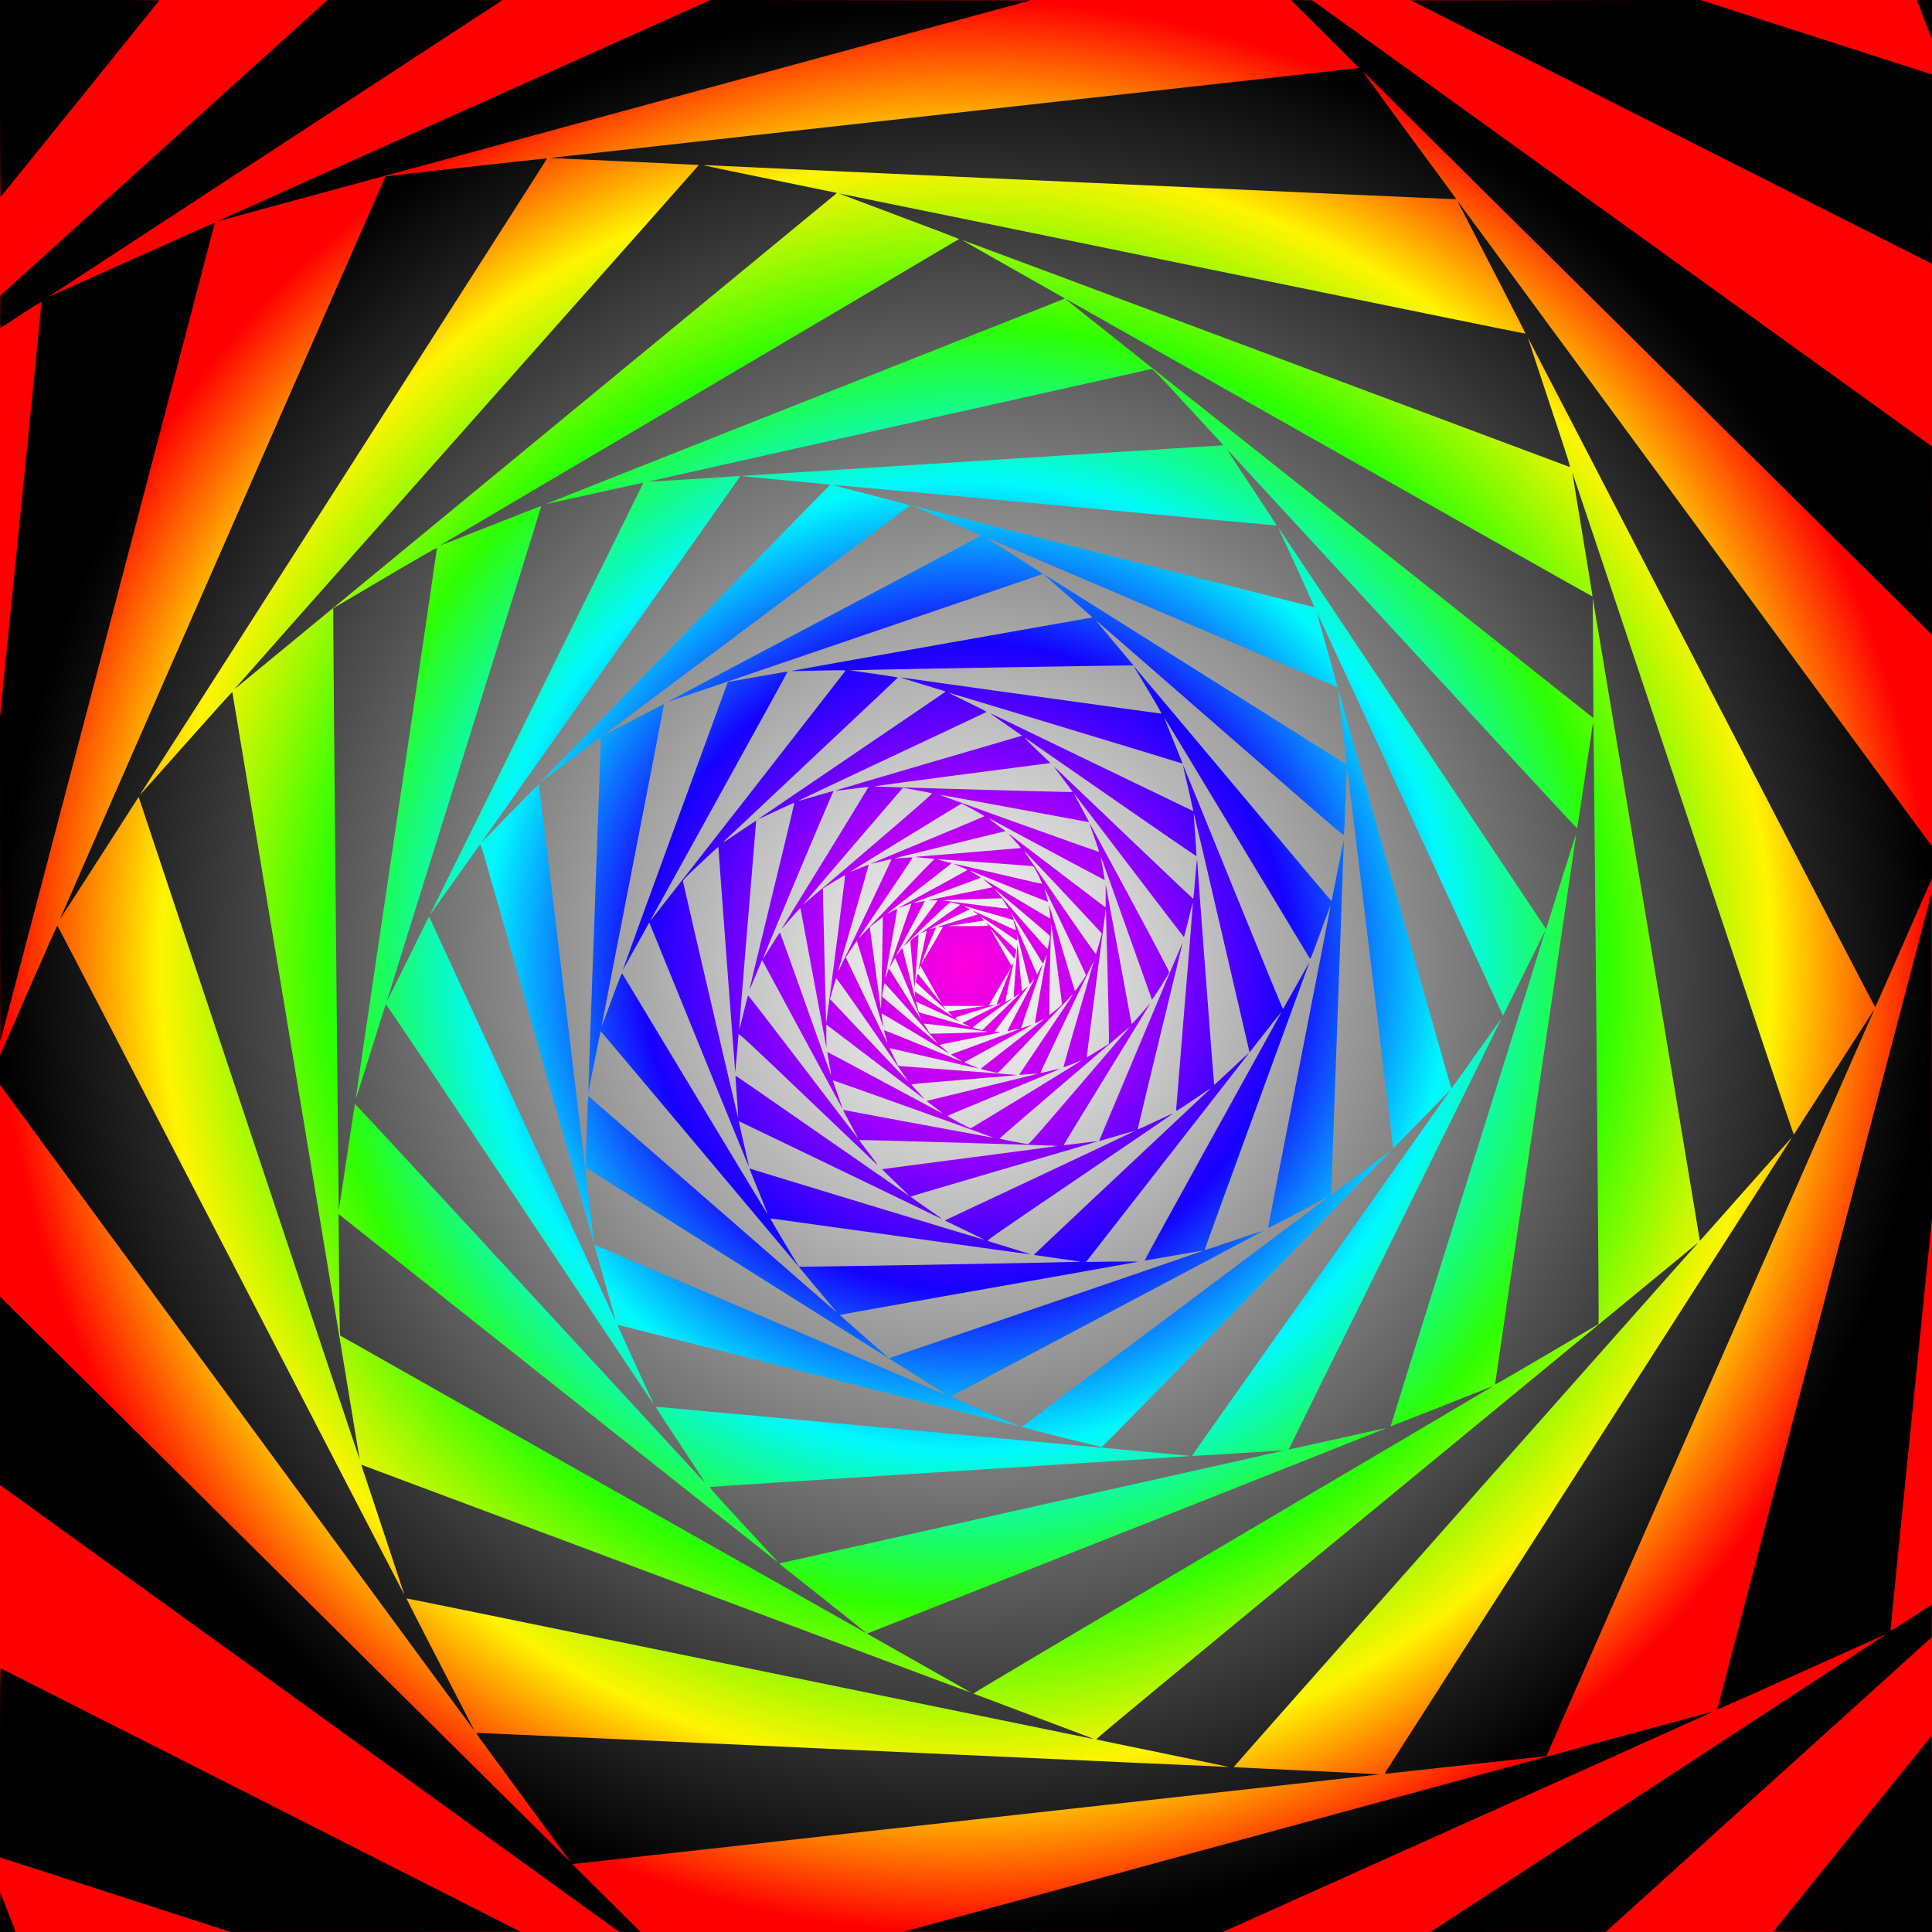 <?xml version="1.0" encoding="UTF-8" standalone="no"?>
<!-- Created with Inkscape (http://www.inkscape.org/) -->

<svg
   xmlns:dc="http://purl.org/dc/elements/1.1/"
   xmlns:cc="http://creativecommons.org/ns#"
   xmlns:rdf="http://www.w3.org/1999/02/22-rdf-syntax-ns#"
   xmlns:svg="http://www.w3.org/2000/svg"
   xmlns="http://www.w3.org/2000/svg"
   xmlns:xlink="http://www.w3.org/1999/xlink"
   xmlns:sodipodi="http://sodipodi.sourceforge.net/DTD/sodipodi-0.dtd"
   xmlns:inkscape="http://www.inkscape.org/namespaces/inkscape"
   id="svg4136"
   version="1.1"
   inkscape:version="0.91 r13725"
   width="3000"
   height="3000"
   viewBox="0 0 3000 3000"
   sodipodi:docname="BackgroundPattern52Colour.svg">
  <rect x="0" y="0" width="3000" height="3000" fill="#333333" stroke="none"/>
  <defs
     id="defs4140">
    <linearGradient
       id="linearGradient4228">
      <stop
         style="stop-color:#ffffff;stop-opacity:1;"
         offset="0"
         id="stop4230" />
      <stop
         style="stop-color:#000000;stop-opacity:1;"
         offset="1"
         id="stop4232" />
    </linearGradient>
    <linearGradient
       id="linearGradient4220">
      <stop
         style="stop-color:#ff00dc;stop-opacity:1;"
         offset="0"
         id="stop4222" />
      <stop
         id="stop4242"
         offset="0.174"
         style="stop-color:#a700ff;stop-opacity:1;" />
      <stop
         style="stop-color:#1501ff;stop-opacity:1;"
         offset="0.336"
         id="stop4244" />
      <stop
         id="stop4240"
         offset="0.501"
         style="stop-color:#00f9ff;stop-opacity:1;" />
      <stop
         id="stop4238"
         offset="0.663"
         style="stop-color:#2dff00;stop-opacity:1;" />
      <stop
         id="stop4236"
         offset="0.834"
         style="stop-color:#fff500;stop-opacity:1;" />
      <stop
         style="stop-color:#ff0000;stop-opacity:1;"
         offset="1"
         id="stop4224" />
    </linearGradient>
    <radialGradient
       inkscape:collect="always"
       xlink:href="#linearGradient4220"
       id="radialGradient4226"
       cx="1500"
       cy="1500"
       fx="1500"
       fy="1500"
       r="1500"
       gradientUnits="userSpaceOnUse" />
    <radialGradient
       inkscape:collect="always"
       xlink:href="#linearGradient4228"
       id="radialGradient4234"
       cx="1500.002"
       cy="1499.958"
       fx="1500.002"
       fy="1499.958"
       r="1500.002"
       gradientTransform="matrix(1,0,0,1,0,-0.042)"
       gradientUnits="userSpaceOnUse" />
  </defs>
  <sodipodi:namedview
     pagecolor="#ffffff"
     bordercolor="#666666"
     borderopacity="1"
     objecttolerance="10"
     gridtolerance="10"
     guidetolerance="10"
     inkscape:pageopacity="0"
     inkscape:pageshadow="2"
     inkscape:window-width="1600"
     inkscape:window-height="837"
     id="namedview4138"
     showgrid="false"
     inkscape:zoom="0.22333333"
     inkscape:cx="830.597"
     inkscape:cy="1372.9002"
     inkscape:window-x="-8"
     inkscape:window-y="-8"
     inkscape:window-maximized="1"
     inkscape:current-layer="svg4136" />
  <g
     id="g4246">
    <path
       inkscape:connector-curvature="0"
       id="rect4217"
       d="m 0,0 3000,0 0,3000 -3000,0 z"
       style="fill:url(#radialGradient4226);fill-opacity:1" />
    <path
       inkscape:connector-curvature="0"
       id="path4146"
       d="m 0.059,2968.828 c 0.033,-17.196 0.404,-30.331 0.829,-29.297 0.423,1.031 5.713,14.742 11.755,30.469 6.042,15.727 11.179,28.91 11.414,29.297 0.236,0.387 -5.081,0.703 -11.814,0.703 L 0,3000 0.059,2968.828 Z M 178.828,2942.041 0,2884.223 0,2737.168 c 0,-117.267 0.237,-146.962 1.172,-146.591 2.405,0.953 806.165,408.323 806.704,408.862 0.309,0.309 -100.864,0.53 -224.829,0.492 l -225.391,-0.07 -178.828,-57.818 z M 480.703,2652.905 0,2305.993 0,2159.644 l 0,-146.349 24.141,23.997 c 48.5,48.212 841.022,833.925 851.335,844.019 l 10.632,10.407 -62.574,-85.312 c -34.416,-46.922 -67.535,-92.062 -73.598,-100.312 -10.63,-14.463 -10.935,-15.009 -8.527,-15.254 1.374,-0.14 264.458,11.767 584.632,26.46 320.174,14.693 582.247,26.601 582.386,26.462 0.138,-0.138 -45.822,-9.687 -102.134,-21.218 -56.312,-11.532 -103.154,-21.236 -104.093,-21.566 -1.307,-0.459 107.605,-90.604 464.493,-384.46 256.41,-211.124 467.272,-384.672 468.582,-385.663 1.574,-1.19 1.235,-0.554 -0.997,1.875 -21.858,23.782 -718.983,810.689 -718.564,811.108 0.315,0.315 51.886,2.91 114.603,5.767 62.716,2.857 112.595,5.475 110.841,5.819 -1.753,0.344 -284.305,31.783 -627.894,69.866 l -624.706,69.242 53.053,52.734 53.053,52.734 -16.629,-0.091 -16.629,-0.091 -480.703,-346.912 z M 1403.958,2999.44 c 2.042,-0.85 1257.053,-342.491 1257.284,-342.26 0.133,0.133 -171.374,77.322 -381.125,171.531 L 1898.75,3000 l -247.891,-0.074 c -136.34,-0.041 -247.445,-0.259 -246.901,-0.486 z m 824.957,-4.434 c 4.12,-2.747 162.742,-106.385 352.492,-230.308 189.75,-123.923 345.422,-225.69 345.938,-226.149 1.364,-1.215 5.22,-2.93 -133.048,59.195 -70.083,31.489 -127.573,57.103 -127.757,56.919 -0.184,-0.184 74.664,-285.668 166.329,-634.41 l 166.663,-634.076 0.236,252.459 0.236,252.459 -32.377,319.805 c -17.807,175.893 -32.257,320.345 -32.111,321.005 0.158,0.714 13.059,-7.155 31.83,-19.415 17.36,-11.338 31.817,-20.615 32.124,-20.615 0.308,0 0.448,11.343 0.31,25.207 l -0.249,25.207 -253.125,228.79 -253.125,228.79 -135.929,0.066 -135.929,0.066 7.492,-4.994 z m 525,4.042 c 0.968,-1.567 242.398,-300.299 244.316,-302.304 1.734,-1.812 1.769,1.167 1.769,150.703 l 0,152.552 -123.337,0 c -83.184,0 -123.145,-0.31 -122.749,-0.951 z m -600.159,-251.002 c 77.541,-120.98 621.202,-969.679 624.717,-975.234 6.224,-9.836 13.213,-17.458 -69.546,75.838 l -69.352,78.182 -49.931,-300.37 c -27.462,-165.203 -64.9,-389.807 -83.196,-499.119 l -33.265,-198.75 0.535,93.238 0.536,93.238 -4.08,-3.312 C 2467.93,1109.937 2284.266,964.242 2062.031,787.992 1839.797,611.741 1657.125,466.71 1656.094,465.701 c -1.866,-1.827 -1.861,-1.829 0.938,-0.367 1.547,0.808 185.695,104.989 409.219,231.513 223.523,126.524 406.524,229.756 406.669,229.405 0.144,-0.351 -6.933,-43.797 -15.728,-96.546 -8.795,-52.749 -15.852,-96.045 -15.684,-96.214 0.169,-0.169 77.455,231.302 171.747,514.378 94.292,283.077 171.756,514.356 172.142,513.954 0.386,-0.402 28.387,-43.956 62.223,-96.785 33.836,-52.83 61.74,-96.274 62.009,-96.543 0.269,-0.269 0.084,0.557 -0.41,1.835 -1.486,3.845 -505.562,1151.504 -506.908,1154.107 l -1.245,2.408 -124.986,13.795 c -68.742,7.587 -125.299,13.781 -125.683,13.764 -0.383,-0.017 1.128,-2.878 3.359,-6.359 z M 1163.054,2590.674 C 870.741,2530.655 631.387,2481.738 631.155,2481.97 c -0.232,0.232 22.564,44.848 50.657,99.148 59.062,114.159 54.765,105.725 52.922,103.883 -0.774,-0.773 -166.406,-226.185 -368.071,-500.915 L 0,1684.576 0,1661.681 0,1638.786 44.078,1538.252 c 24.243,-55.294 44.388,-100.823 44.766,-101.176 0.378,-0.353 121.765,233.404 269.75,519.459 147.984,286.055 269.16,520.022 269.279,519.926 0.119,-0.096 -14.929,-45.605 -33.439,-101.131 -18.51,-55.526 -33.584,-100.955 -33.497,-100.953 0.087,0 213.189,79.716 473.561,177.143 260.372,97.427 473.479,177.055 473.571,176.951 0.092,-0.105 -36.314,-20.818 -80.903,-46.03 l -81.07,-45.84 4.213,-1.504 c 8.486,-3.029 802.902,-317.449 802.688,-317.694 -0.121,-0.139 -34.301,7.362 -75.955,16.669 -41.654,9.307 -75.859,16.797 -76.012,16.644 -0.152,-0.152 71.028,-144.341 158.179,-320.419 148.844,-300.722 172.528,-348.735 172.018,-348.735 -0.113,0 -17.486,24.454 -38.607,54.342 -21.12,29.888 -38.627,54.357 -38.905,54.375 -0.277,0.018 -39.928,-139.625 -88.113,-310.317 -48.185,-170.692 -87.725,-310.001 -87.867,-309.575 -0.142,0.426 2.894,26.897 6.746,58.825 3.853,31.928 6.916,58.099 6.808,58.159 -0.108,0.059 -102.923,-64.563 -228.477,-143.607 -264.754,-166.676 -242.597,-152.797 -241.162,-151.067 0.622,0.749 17.8,15.882 38.174,33.629 20.374,17.746 36.728,32.363 36.344,32.48 -0.385,0.118 -104.692,18.573 -231.793,41.011 -127.102,22.438 -232.359,41.186 -233.906,41.662 -1.911,0.587 1.244,0.743 9.844,0.485 6.961,-0.209 26.296,-0.611 42.968,-0.894 29.318,-0.498 30.27,-0.458 29.062,1.212 -3.251,4.493 -300.294,385.238 -301.507,386.467 -0.764,0.773 0.115,-1.336 1.953,-4.688 1.838,-3.352 49.987,-90.433 106.997,-193.514 57.01,-103.081 103.525,-187.55 103.366,-187.709 -0.159,-0.159 -21.141,3.403 -46.626,7.915 l -46.337,8.204 -81.749,223.554 c -44.962,122.955 -81.641,223.661 -81.51,223.793 0.131,0.131 9.43,-16.422 20.664,-36.784 11.234,-20.362 20.524,-37.023 20.644,-37.023 0.12,0 34.983,85.623 77.473,190.273 42.491,104.65 77.348,189.974 77.461,189.609 0.113,-0.365 -3.512,-16.589 -8.054,-36.054 -4.543,-19.465 -8.057,-35.391 -7.81,-35.391 0.348,0 311.508,150.003 314.487,151.607 0.387,0.208 0.703,0.219 0.703,0.025 0,-0.195 -10.953,-7.919 -24.34,-17.165 -13.387,-9.246 -24.355,-17.022 -24.372,-17.28 -0.018,-0.258 65.549,-19.648 145.704,-43.089 80.154,-23.441 145.582,-42.774 145.395,-42.961 -0.188,-0.188 -12.224,1.206 -26.747,3.096 -14.523,1.891 -26.533,3.294 -26.689,3.118 -0.155,-0.176 27.091,-44.828 60.548,-99.226 67.8,-110.239 75.678,-123.188 73.269,-120.426 -0.92,1.055 -7.58,8.813 -14.798,17.242 -7.219,8.428 -13.234,14.737 -13.367,14.02 -0.133,-0.717 -9.097,-49.187 -19.921,-107.711 -10.823,-58.523 -19.868,-107.039 -20.1,-107.812 -0.232,-0.773 -0.321,6.72 -0.199,16.653 0.122,9.932 -0.083,17.948 -0.456,17.812 -0.373,-0.136 -33.257,-25.137 -73.077,-55.559 -39.82,-30.422 -74.125,-56.567 -76.234,-58.099 -2.37,-1.723 0.524,1.857 7.58,9.375 9.568,10.195 11.085,12.2 9.375,12.397 -2.481,0.286 -158.303,13.311 -161.221,13.476 -4.066,0.231 6.583,1.56 18.557,2.316 6.703,0.423 11.252,0.92 10.108,1.105 -1.313,0.211 -23.366,22.947 -59.829,61.68 -31.762,33.74 -57.947,61.345 -58.187,61.345 -0.241,0 8.322,-12.973 19.028,-28.828 10.706,-15.855 29.697,-43.988 42.202,-62.518 12.505,-18.529 22.549,-33.877 22.321,-34.105 -0.229,-0.229 -6.578,0.102 -14.11,0.734 -7.532,0.632 -13.838,1.003 -14.015,0.824 -0.176,-0.179 36.873,-9.355 82.331,-20.39 45.458,-11.036 84.285,-20.531 86.282,-21.1 l 3.631,-1.036 -12.771,-9.709 c -7.024,-5.34 -12.771,-9.864 -12.771,-10.054 0,-0.19 2.637,1.096 5.859,2.858 35.408,19.358 173.599,93.24 173.877,92.962 0.202,-0.202 -1.156,-8.476 -3.018,-18.388 -1.862,-9.912 -3.245,-18.161 -3.075,-18.332 0.171,-0.171 17.976,49.552 39.568,110.495 21.592,60.943 39.516,111.312 39.831,111.931 0.495,0.971 25.166,-37.775 26.855,-42.177 0.42,-1.094 -19.067,-38.194 -61.042,-116.215 -33.913,-63.034 -62.037,-115.03 -62.498,-115.546 -0.461,-0.516 1.546,5.812 4.462,14.062 10.124,28.649 10.734,30.608 9.439,30.296 -3.892,-0.938 -248.067,-88.422 -247.406,-88.642 0.611,-0.204 117.156,21.141 225.939,41.381 l 6.759,1.258 -1.501,-2.927 c -0.825,-1.61 -5.597,-10.521 -10.604,-19.802 -11.922,-22.098 -11.836,-21.928 -10.087,-20.156 0.764,0.773 39.057,50.871 85.096,111.328 46.039,60.457 83.96,109.921 84.268,109.92 0.308,0 3.514,-12.312 7.123,-27.358 3.609,-15.045 6.681,-26.541 6.825,-25.545 0.144,0.996 -5.656,73.156 -12.891,160.355 -7.234,87.2 -13.153,159.677 -13.153,161.061 0,2.369 1.484,1.511 25.32,-14.638 29.588,-20.047 30.495,-20.629 26.999,-17.357 -87.894,82.289 -273.573,256.911 -273.375,257.094 0.151,0.14 16.601,2.5 36.556,5.244 19.955,2.744 36.086,5.184 35.848,5.423 -0.48,0.48 -388.172,7.482 -418.209,7.553 l -18.893,0.045 -22.567,-37.5 c -12.412,-20.625 -22.223,-37.5 -21.802,-37.5 0.421,0 91.606,12.656 202.632,28.124 111.027,15.468 201.984,28.007 202.128,27.863 0.143,-0.143 -14.165,-4.629 -31.798,-9.969 -17.632,-5.339 -33.249,-10.179 -34.703,-10.754 -2.556,-1.011 2.185,-4.324 141.562,-98.902 79.314,-53.821 144.828,-98.437 145.586,-99.146 0.758,-0.71 -11.207,4.642 -26.589,11.892 -15.382,7.25 -28.146,13.004 -28.364,12.787 -0.218,-0.218 15.446,-65.483 34.809,-145.035 19.363,-79.551 35.073,-144.771 34.91,-144.933 -0.162,-0.162 -27.673,64.975 -61.136,144.748 -33.463,79.774 -62.614,149.157 -64.781,154.184 -2.167,5.027 -3.77,9.141 -3.562,9.141 0.208,0 12.658,-3.608 27.666,-8.018 15.008,-4.41 27.407,-7.89 27.552,-7.734 0.145,0.156 -66.157,31.486 -147.339,69.622 l -147.603,69.338 4.967,2.48 c 2.732,1.364 16.669,8.1 30.973,14.969 14.303,6.868 25.888,12.606 25.744,12.75 -0.252,0.252 -348.945,-105.626 -359.909,-109.283 l -5.347,-1.784 1.734,4.377 c 0.954,2.407 7.473,18.474 14.488,35.704 7.015,17.23 12.622,31.46 12.461,31.621 -0.162,0.162 -50.893,-83.709 -112.735,-186.379 -61.843,-102.67 -112.868,-187.261 -113.389,-187.981 -0.7,-0.966 -4.976,9.722 -16.354,40.885 -8.473,23.206 -15.548,42.051 -15.722,41.877 -0.174,-0.173 21.671,-112.837 48.544,-250.362 26.873,-137.526 48.639,-250.268 48.368,-250.538 -0.27,-0.27 -21.686,10.728 -47.592,24.439 -25.905,13.712 -47.186,24.83 -47.289,24.707 -0.104,-0.122 106.949,-80.379 237.895,-178.348 130.946,-97.969 238.453,-178.566 238.905,-179.105 0.553,-0.66 -19.1,-6.025 -60.097,-16.406 -33.506,-8.484 -59.748,-15.521 -58.315,-15.636 1.432,-0.116 156.8,14.059 345.261,31.498 188.461,17.44 342.791,31.603 342.955,31.474 0.165,-0.129 -17.888,-27.592 -40.117,-61.029 -34.028,-51.187 -39.409,-59.719 -34.049,-53.989 3.502,3.743 126.39,137.102 273.085,296.354 146.695,159.251 266.977,289.29 267.293,288.975 0.316,-0.315 6.011,-37.484 12.656,-82.598 l 12.082,-82.025 0.664,9.369 c 0.748,10.551 8.555,891.836 8.079,912.034 l -0.306,12.977 -80.154,47.265 c -44.085,25.995 -80.272,46.911 -80.416,46.479 -0.144,-0.432 28.245,-192.86 63.086,-427.617 34.841,-234.757 63.223,-427.206 63.07,-427.664 -0.211,-0.632 -32.156,100.281 -45.043,142.286 l -1.768,5.764 -207.232,-310.921 C 2079.597,960.696 1985.934,820.359 1985.434,819.844 c -0.5,-0.516 -0.012,0.961 1.084,3.281 14.915,31.59 54.933,119.593 54.468,119.782 -0.34,0.138 -140.39,-35.215 -311.223,-78.563 -170.833,-43.348 -310.75,-78.669 -310.927,-78.492 -0.177,0.177 23.286,10.41 52.14,22.741 28.854,12.331 52.454,22.648 52.444,22.929 -0.01,0.28 -109.652,58.517 -243.649,129.416 -133.997,70.898 -243.549,128.998 -243.449,129.111 0.1,0.113 131.152,-44.501 291.227,-99.14 160.075,-54.639 291.392,-99.46 291.816,-99.602 0.424,-0.142 -19.294,-12.874 -43.817,-28.293 -24.523,-15.42 -44.467,-28.156 -44.32,-28.303 0.147,-0.147 123.013,52.182 273.036,116.287 150.023,64.105 272.839,116.507 272.926,116.449 0.087,-0.058 -7.18,-26.05 -16.149,-57.76 -8.969,-31.71 -16.205,-57.992 -16.08,-58.405 0.125,-0.413 64.097,137.962 142.161,307.5 78.064,169.538 143.043,310.489 144.399,313.224 l 2.465,4.973 32.705,-66.134 c 17.988,-36.374 32.823,-66.017 32.966,-65.873 0.144,0.144 -53.946,173.374 -120.199,384.957 -66.253,211.583 -120.341,384.803 -120.194,384.934 0.201,0.18 88.45,-34.568 154.486,-60.827 2.32,-0.923 3.797,-1.289 3.281,-0.814 -0.516,0.475 -182.259,107.74 -403.875,238.368 -253.581,149.469 -402.482,237.759 -401.71,238.191 0.675,0.378 42.558,16.148 93.074,35.044 50.516,18.897 92.032,34.542 92.257,34.767 0.225,0.225 -0.188,0.365 -0.918,0.31 -0.731,-0.055 -240.493,-49.206 -532.805,-109.226 z m -226.492,-285.789 -408.281,-231.033 -0.577,-8.255 c -0.317,-4.54 -0.878,-46.989 -1.246,-94.332 l -0.669,-86.078 13.433,10.669 c 149.013,118.354 667.253,529.295 668.277,529.914 0.773,0.468 -2.602,-3.499 -7.5,-8.816 -4.898,-5.316 -29.197,-31.661 -53.997,-58.545 -42.603,-46.182 -44.956,-48.916 -42.656,-49.529 1.339,-0.357 166.966,-11.032 368.06,-23.721 355.495,-22.432 379.89,-24.027 375.938,-24.587 -3.907,-0.553 -825.852,-76.199 -827.956,-76.199 -1.926,0 2.952,7.757 38.174,60.703 27.247,40.959 38.901,59.178 35.828,56.016 -2.505,-2.578 -125.353,-135.816 -272.997,-296.084 -147.644,-160.268 -268.75,-291.05 -269.124,-290.625 -0.375,0.424 -6.114,37.554 -12.753,82.51 -6.639,44.956 -12.243,81.567 -12.452,81.357 -0.398,-0.398 -8.47,-857.875 -8.53,-906.096 L 517.5,944.467 597.891,897.049 c 44.22,-26.083 80.512,-46.922 80.66,-46.316 0.148,0.606 -28.24,193.187 -63.085,427.959 -34.845,234.772 -63.232,427.188 -63.082,427.591 0.15,0.404 10.564,-32.239 23.143,-72.54 12.578,-40.301 23.151,-73.817 23.494,-74.481 0.377,-0.729 82.653,121.839 208.145,310.078 114.136,171.206 207.656,311.284 207.822,311.284 0.166,0 -0.552,-1.793 -1.595,-3.984 -7.104,-14.927 -54.975,-119.347 -54.809,-119.551 0.114,-0.14 140.636,35.38 312.271,78.932 171.635,43.553 312.164,79.086 312.287,78.963 0.122,-0.123 -23.87,-10.5 -53.316,-23.062 -44.054,-18.793 -53.273,-23.033 -52.038,-23.936 0.825,-0.603 110.162,-58.607 242.971,-128.897 132.809,-70.29 241.327,-127.944 241.15,-128.12 -0.176,-0.176 -20.706,6.646 -45.621,15.16 -24.916,8.514 -45.496,15.286 -45.734,15.047 -0.238,-0.238 36.168,-100.55 80.901,-222.915 44.734,-122.365 81.522,-223.114 81.751,-223.888 0.229,-0.773 -8.729,15.047 -19.908,35.156 -11.179,20.109 -20.637,36.888 -21.02,37.286 -0.382,0.398 -35.465,-84.895 -77.961,-189.541 -42.497,-104.646 -77.377,-190.154 -77.513,-190.018 -0.136,0.136 3.522,16.447 8.127,36.248 4.606,19.801 8.298,36.042 8.206,36.092 -0.093,0.05 -63.238,-30.396 -140.324,-67.659 -168.75,-81.571 -175.312,-84.728 -175.312,-84.312 0,0.18 11.155,8.06 24.789,17.511 l 24.789,17.184 -11.823,3.473 c -6.503,1.91 -72.134,21.11 -145.848,42.667 -73.714,21.557 -133.393,39.32 -132.62,39.473 0.773,0.154 12.715,-1.213 26.538,-3.037 13.823,-1.824 25.254,-3.196 25.401,-3.049 0.193,0.194 -97.585,159.794 -132.643,216.509 -1.195,1.934 -2.004,3.516 -1.797,3.516 0.207,0 6.675,-7.388 14.373,-16.418 9.847,-11.549 14.101,-15.928 14.348,-14.766 0.193,0.909 9.344,49.957 20.334,108.996 l 19.983,107.344 -0.178,-18.048 c -0.098,-9.926 -0.067,-18.047 0.066,-18.047 0.135,5e-4 34.096,25.859 75.469,57.464 41.373,31.605 75.857,57.845 76.63,58.312 0.773,0.467 -3.539,-4.393 -9.584,-10.801 -6.045,-6.407 -10.685,-11.907 -10.312,-12.22 0.373,-0.314 35.271,-3.42 77.552,-6.902 76.676,-6.315 86.056,-7.15 85.57,-7.612 -0.142,-0.135 -41.541,-3.334 -91.998,-7.11 l -91.741,-6.865 -6.937,-13.851 c -3.815,-7.618 -6.725,-13.851 -6.466,-13.851 0.259,0 31.343,7.168 69.076,15.93 37.733,8.761 68.719,15.816 68.858,15.677 0.139,-0.139 -4.803,-2.303 -10.982,-4.808 l -11.235,-4.555 2.615,-1.57 c 1.438,-0.863 25.299,-13.946 53.023,-29.073 27.724,-15.127 50.273,-27.638 50.109,-27.802 -0.164,-0.164 -4.074,1.107 -8.689,2.824 -4.615,1.717 -8.497,2.861 -8.627,2.541 -0.13,-0.32 7.357,-22.483 16.637,-49.251 9.28,-26.768 16.691,-48.852 16.467,-49.076 -0.223,-0.223 -2.147,3.057 -4.274,7.288 -2.128,4.232 -4.031,7.532 -4.229,7.334 -0.198,-0.198 -9.417,-21.806 -20.487,-48.018 -11.069,-26.212 -19.776,-47.293 -19.347,-46.846 1.686,1.756 48.1,75.922 48.554,77.585 0.325,1.189 1.518,-0.973 3.623,-6.562 1.726,-4.585 2.937,-7.071 2.692,-5.524 -0.245,1.547 -4.509,25.725 -9.475,53.73 -4.965,28.004 -8.811,51.134 -8.546,51.399 0.265,0.265 3.79,-1.302 7.833,-3.482 4.043,-2.18 6.718,-3.326 5.945,-2.546 -0.773,0.78 -22.711,17.975 -48.75,38.212 -26.039,20.237 -47.906,37.326 -48.593,37.977 -1.015,0.961 1.133,1.745 11.469,4.186 6.995,1.652 13.496,2.867 14.447,2.701 0.951,-0.166 26.111,-26.247 55.911,-57.958 29.8,-31.711 56.088,-59.555 58.418,-61.875 3.323,-3.31 1.514,-0.18 -8.399,14.531 -6.949,10.312 -26.203,38.865 -42.787,63.451 -16.584,24.586 -30.153,44.852 -30.153,45.037 0,0.185 6.431,-0.209 14.292,-0.875 7.861,-0.666 14.597,-1.104 14.97,-0.975 0.373,0.13 -36.539,9.277 -82.027,20.328 -45.487,11.051 -84.562,20.56 -86.832,21.132 l -4.127,1.039 11.586,8.868 c 6.373,4.878 12.238,9.427 13.034,10.109 1.936,1.66 -3.505,-1.23 -97.466,-51.767 -44.571,-23.972 -81.156,-43.468 -81.3,-43.324 -0.144,0.144 1.245,8.388 3.087,18.319 1.842,9.931 3.209,18.197 3.038,18.368 -0.171,0.171 -17.976,-49.546 -39.565,-110.482 -21.59,-60.937 -39.568,-111.143 -39.951,-111.57 -0.383,-0.427 -6.528,8.736 -13.655,20.36 -7.127,11.625 -13.076,21.017 -13.221,20.872 -0.531,-0.531 108.69,-259.853 109.725,-260.521 2.101,-1.355 -0.707,-0.613 -27.639,7.301 -15.008,4.41 -27.428,7.878 -27.599,7.707 -0.171,-0.171 65.584,-31.256 146.123,-69.079 80.538,-37.823 146.715,-69.029 147.059,-69.348 0.344,-0.319 -12.841,-7.081 -29.302,-15.028 -16.46,-7.947 -29.771,-14.605 -29.58,-14.796 0.267,-0.267 349.402,105.564 360.778,109.36 2.153,0.719 2.437,0.612 1.936,-0.731 -0.322,-0.865 -6.833,-16.939 -14.469,-35.72 -7.636,-18.781 -13.758,-34.272 -13.606,-34.424 0.152,-0.152 50.879,83.724 112.728,186.391 61.848,102.667 112.904,187.29 113.457,188.05 0.781,1.073 2.762,-3.42 8.845,-20.056 18.252,-49.917 23.36,-63.564 23.394,-62.498 0.02,0.621 -21.91,113.448 -48.732,250.727 -26.822,137.279 -48.654,249.898 -48.516,250.265 0.139,0.367 16.706,-8.056 36.815,-18.716 49.404,-26.191 59.319,-31.342 57.596,-29.924 -0.807,0.664 -108.502,81.317 -239.322,179.228 -130.821,97.912 -237.726,178.151 -237.567,178.309 0.8,0.8 123.016,31.388 124.433,31.143 1.428,-0.247 449.854,-460.13 448.666,-460.13 -0.242,0 -21.026,15.387 -46.185,34.193 l -45.745,34.193 -0.268,-3.958 c -0.147,-2.177 4.184,-125.859 9.625,-274.849 5.441,-148.99 9.771,-271.255 9.623,-271.7 -0.148,-0.445 -4.431,20.627 -9.517,46.828 -5.086,26.201 -9.358,47.77 -9.493,47.932 -0.136,0.162 -68.26,-80.838 -151.389,-180 -83.128,-99.162 -152.221,-181.349 -153.539,-182.638 l -2.396,-2.344 1.419,2.344 c 34.245,56.576 42.768,71.25 41.387,71.25 -1.842,0 -397.928,-55.077 -402.014,-55.902 -7.371,-1.487 0.806,1.263 30.95,10.411 18.04,5.474 33.586,10.188 34.545,10.475 1.46,0.436 1.537,0.716 0.469,1.714 -0.702,0.656 -65.823,44.969 -144.714,98.474 -78.891,53.505 -143.859,97.666 -144.375,98.136 -1.245,1.135 4.898,-1.64 32.344,-14.612 12.633,-5.971 23.084,-10.517 23.224,-10.103 0.141,0.414 -15.594,65.849 -34.965,145.411 -19.371,79.562 -35.096,144.782 -34.943,144.934 0.153,0.151 4.658,-10.218 10.012,-23.042 l 9.734,-23.317 62.358,115.76 c 34.297,63.668 62.476,115.641 62.621,115.496 0.145,-0.145 -3.25,-10.172 -7.545,-22.283 -4.295,-12.111 -7.716,-22.119 -7.604,-22.24 0.113,-0.121 56.919,20.038 126.235,44.798 69.316,24.76 124.764,44.796 123.217,44.523 -17.169,-3.029 -231.868,-42.836 -232.745,-43.154 -1.391,-0.503 -1.456,-0.637 11.02,22.49 11.665,21.622 11.391,21.094 10.932,21.094 -0.215,0 -38.485,-50.001 -85.046,-111.112 -46.56,-61.112 -84.944,-110.788 -85.298,-110.391 -0.354,0.397 -3.547,12.871 -7.097,27.719 -3.55,14.849 -6.55,25.817 -6.668,24.375 -0.118,-1.442 5.816,-74.763 13.187,-162.935 7.371,-88.172 13.331,-160.425 13.245,-160.563 -0.086,-0.138 -12.348,8.008 -27.249,18.102 -23.99,16.251 -26.449,17.715 -21.468,12.779 3.094,-3.066 64.806,-61.084 137.139,-128.93 72.333,-67.845 131.517,-123.686 131.52,-124.09 0,-0.404 -16.78,-3.095 -37.296,-5.979 l -37.301,-5.244 24.844,-0.653 c 43.854,-1.153 403.366,-7.258 409.799,-6.959 l 6.205,0.288 -9.53,-11.25 c -11.606,-13.7 -47.347,-56.485 -49.291,-59.004 -1.428,-1.851 22.107,18.607 253.524,220.382 131.028,114.244 131.326,114.496 131.912,111.562 0.324,-1.617 1.351,-25.833 2.284,-53.813 0.932,-27.98 1.964,-50.55 2.292,-50.156 0.328,0.394 16.586,133.733 36.129,296.31 l 35.532,295.593 15.54,-15.749 c 8.547,-8.662 28.724,-29.25 44.839,-45.749 l 29.299,-30 -6.904,9.844 c -3.797,5.414 -94.345,133.384 -201.218,284.377 -106.873,150.993 -194.167,274.68 -193.988,274.859 0.179,0.179 32.575,-1.738 71.991,-4.259 39.416,-2.521 71.77,-4.48 71.897,-4.353 0.191,0.191 -317.594,71.281 -702.451,157.142 l -82.609,18.43 67.843,53.801 c 60.783,48.203 68.498,54.406 67.609,54.369 -0.129,-0.01 -183.961,-103.974 -408.516,-231.042 z M 386.839,1752.266 C 292.574,1469.145 215.371,1237.5 215.277,1237.5 c -0.094,0 -27.582,42.785 -61.084,95.078 -33.502,52.293 -61.023,94.966 -61.16,94.83 -0.249,-0.249 504.965,-1152.876 505.617,-1153.548 0.43,-0.443 249.99,-28.264 250.937,-27.974 0.467,0.143 -605.761,947.572 -630.826,985.871 -0.801,1.224 -1.072,1.987 -0.602,1.697 0.47,-0.29 32.682,-36.41 71.582,-80.266 38.9,-43.856 70.835,-79.213 70.967,-78.572 1.542,7.518 197.987,1191.018 197.791,1191.608 -0.148,0.445 -77.395,-230.836 -171.66,-513.957 z m 874.568,325.12 c -114.469,-48.949 -237.497,-101.555 -273.396,-116.901 l -65.271,-27.903 2.212,8.006 c 1.217,4.403 8.717,30.998 16.669,59.1 7.951,28.102 14.357,51.197 14.236,51.324 -0.122,0.126 -64.275,-138.881 -142.564,-308.906 C 735.003,1572.08 669.856,1430.777 668.521,1428.099 l -2.427,-4.87 -32.812,66.428 c -18.047,36.536 -32.918,66.325 -33.046,66.198 -0.129,-0.126 53.974,-173.343 120.227,-384.926 66.253,-211.583 120.267,-384.89 120.03,-385.126 -0.237,-0.237 -35.748,13.541 -78.913,30.618 -43.166,17.077 -78.575,30.949 -78.687,30.829 -0.112,-0.121 181.2,-107.165 402.916,-237.876 221.716,-130.711 403.277,-237.91 403.469,-238.22 0.192,-0.31 -41.801,-16.329 -93.319,-35.598 -51.517,-19.269 -93.567,-35.136 -93.442,-35.26 0.124,-0.124 239.968,48.946 532.986,109.045 293.018,60.099 532.984,109.047 533.258,108.774 0.273,-0.273 -22.488,-44.926 -50.58,-99.228 -56.011,-108.271 -55.657,-107.578 -54.351,-106.231 0.5,0.516 166.344,226.083 368.541,501.261 L 3000,1314.241 l 0,24.791 0,24.791 -43.739,99.73 c -24.057,54.851 -44.033,100.068 -44.392,100.481 -0.359,0.414 -121.65,-233.094 -269.535,-518.906 -147.885,-285.812 -269.227,-520.049 -269.649,-520.528 -0.422,-0.478 14.383,44.576 32.9,100.122 28.746,86.231 33.388,100.903 31.76,100.386 -1.049,-0.333 -213.729,-79.864 -472.622,-176.735 -258.893,-96.871 -470.835,-176.008 -470.984,-175.86 -0.148,0.148 35.796,20.68 79.876,45.625 l 80.146,45.356 -32.115,12.718 c -17.663,6.995 -199.043,78.737 -403.067,159.426 -204.024,80.689 -370.664,146.803 -370.312,146.919 0.352,0.116 34.39,-7.335 75.64,-16.558 41.25,-9.223 75.111,-16.661 75.246,-16.528 0.179,0.175 -310.565,628.852 -329.269,666.155 -1.422,2.836 -2.184,4.734 -1.694,4.219 0.49,-0.516 17.619,-24.618 38.064,-53.562 20.445,-28.943 37.929,-53.558 38.854,-54.7 1.647,-2.034 3.422,4.094 89.302,308.371 48.192,170.746 87.732,309.899 87.867,309.231 0.198,-0.977 -84.497,-706.91 -85.324,-711.178 -0.129,-0.667 -12.233,11.145 -26.897,26.25 -36.584,37.683 -63.098,64.686 -62.388,63.536 0.326,-0.527 90.679,-128.231 200.784,-283.785 110.105,-155.555 200.382,-283.325 200.616,-283.933 0.299,-0.779 -0.77,-0.992 -3.618,-0.718 -8.474,0.815 -138.821,8.835 -139.098,8.558 -0.233,-0.233 772.814,-173.131 781.548,-174.799 2.202,-0.421 7.576,5.118 57.162,58.914 l 54.731,59.378 -3.724,0.275 c -4.281,0.317 -739.748,47.012 -743.085,47.179 -5.113,0.256 9.802,1.813 71.646,7.478 35.975,3.296 64.977,6.136 64.448,6.313 -0.803,0.268 -417.306,427.859 -441.594,453.351 l -7.952,8.346 11.25,-8.289 c 6.188,-4.559 27.176,-20.237 46.641,-34.84 l 35.391,-26.551 0,6.452 c 0,3.548 -4.424,127.66 -9.831,275.804 -5.407,148.144 -9.717,269.466 -9.578,269.606 0.139,0.139 4.435,-21.241 9.546,-47.513 5.111,-26.271 9.565,-47.766 9.897,-47.766 0.547,0 362.324,430.883 365.559,435.388 1.645,2.29 17.721,16.245 -204.344,-177.367 l -180.469,-157.345 -0.588,5.209 c -0.323,2.865 -1.352,27.685 -2.286,55.156 -1.476,43.426 -1.522,50.108 -0.35,51.187 0.741,0.682 105.551,66.76 232.911,146.84 127.359,80.079 232.512,146.215 233.672,146.968 1.16,0.753 2.109,1.151 2.109,0.885 0,-0.266 -16.875,-15.18 -37.5,-33.142 -20.625,-17.962 -37.5,-32.888 -37.5,-33.168 0,-0.28 103.465,-18.79 229.922,-41.133 126.457,-22.343 231.398,-40.988 233.203,-41.434 1.899,-0.469 -14.442,-0.588 -38.776,-0.283 l -42.058,0.527 5.097,-6.409 c 2.803,-3.525 56.085,-71.8 118.404,-151.722 62.319,-79.922 117.032,-150.059 121.584,-155.859 4.553,-5.801 8.066,-10.547 7.807,-10.547 -0.259,0 -12.389,11.18 -26.957,24.844 -14.568,13.664 -26.706,24.844 -26.974,24.844 -0.413,0 -26.422,-344.866 -26.296,-348.672 0.024,-0.73 -0.135,-1.149 -0.353,-0.931 -0.219,0.218 -1.528,13.894 -2.911,30.391 -1.383,16.496 -2.652,30.141 -2.822,30.322 -0.169,0.18 -46.215,-43.465 -102.323,-96.99 -56.109,-53.525 -105.145,-100.29 -108.971,-103.922 -6.835,-6.489 -6.685,-6.246 8.649,14.022 l 15.604,20.625 -6.932,0.273 c -5.409,0.212 -279.285,-7.492 -301.46,-8.48 -2.968,-0.132 49.558,-7.347 123.75,-16.997 70.898,-9.222 133.618,-17.396 139.376,-18.166 l 10.47,-1.398 -11.407,-10.874 c -22.54,-21.487 -31.381,-30.538 -26.876,-27.516 2.32,1.557 62.859,43.573 134.531,93.37 71.672,49.797 130.444,90.153 130.604,89.68 0.16,-0.473 -0.821,-15.691 -2.181,-33.819 -1.36,-18.128 -2.335,-33.095 -2.167,-33.26 0.169,-0.165 19.74,83.423 43.492,185.751 l 43.186,186.052 24.164,-30.98 c 13.29,-17.039 24.371,-30.98 24.625,-30.98 0.588,0 8.531,-14.428 -110.189,200.156 -56.199,101.578 -101.864,184.803 -101.477,184.944 0.386,0.141 21.076,-3.362 45.976,-7.785 24.901,-4.423 45.432,-7.883 45.626,-7.689 0.194,0.194 -102.686,35.511 -228.622,78.483 -125.936,42.972 -236.041,80.557 -244.678,83.522 l -15.704,5.391 45.001,28.289 c 37.401,23.512 47.366,29.961 44.766,28.974 -0.129,-0.049 -93.891,-40.139 -208.359,-89.088 z m 15.469,-313.949 c -73.992,-51.467 -134.665,-93.447 -134.829,-93.287 -0.164,0.159 0.815,14.903 2.175,32.764 1.36,17.861 2.326,32.913 2.147,33.45 -0.28,0.839 -84.773,-361.097 -85.828,-367.656 -0.336,-2.089 2.971,-5.538 26.523,-27.656 14.799,-13.898 27.279,-25.41 27.735,-25.582 0.455,-0.172 0.807,0.25 0.782,0.938 -0.089,2.44 25.796,348.468 26.049,348.215 0.141,-0.141 1.31,-12.876 2.596,-28.299 1.287,-15.423 2.444,-29.082 2.573,-30.354 0.2,-1.98 15.238,11.999 104.765,97.388 57.492,54.835 106.598,101.648 109.124,104.031 3.514,3.313 1.76,0.587 -7.465,-11.607 -6.632,-8.766 -13.67,-17.997 -15.64,-20.515 -1.97,-2.518 -3.384,-4.776 -3.141,-5.018 0.6,-0.6 308.061,8.487 308.059,9.105 -8e-4,0.27 -61.278,8.453 -136.172,18.185 -74.894,9.731 -136.329,17.836 -136.524,18.009 -0.194,0.174 5.29,5.701 12.188,12.283 17.934,17.113 30.428,29.346 29.884,29.259 -0.258,-0.041 -61.008,-42.184 -135,-93.652 z m 296.075,9.053 c -11.182,-2.143 -20.56,-4.133 -20.84,-4.424 -0.28,-0.29 42.394,-37.204 94.831,-82.031 114.143,-97.578 109.124,-93.326 106.083,-89.89 -1.345,1.519 -36.681,42.734 -78.523,91.59 -67.573,78.898 -76.365,88.818 -78.649,88.74 -1.414,-0.049 -11.719,-1.841 -22.901,-3.984 z m -84.512,-29.774 c -9.711,-5.224 -17.304,-9.803 -16.875,-10.177 0.429,-0.373 39.965,-16.864 87.858,-36.646 47.892,-19.782 86.705,-36.085 86.25,-36.229 -0.455,-0.144 -7.494,1.361 -15.644,3.346 -12.323,3.001 -14.722,3.354 -14.252,2.096 1.307,-3.501 82.524,-173.369 82.773,-173.121 0.15,0.15 -10.52,37.293 -23.71,82.54 -13.19,45.247 -23.761,82.489 -23.49,82.76 0.271,0.271 6.686,-2.103 14.255,-5.276 7.569,-3.173 13.882,-5.649 14.03,-5.502 0.398,0.398 -170.362,104.952 -172.073,105.358 -0.806,0.191 -9.411,-3.926 -19.122,-9.149 z m -138.829,-127.099 -60.86,-64.328 4.473,-15.566 c 2.46,-8.561 4.752,-16.075 5.092,-16.696 0.36,-0.657 21.285,28.776 49.99,70.312 27.154,39.293 52.368,75.767 56.032,81.052 3.664,5.285 6.542,9.597 6.397,9.581 -0.145,-0.015 -27.651,-28.976 -61.124,-64.356 z m 82.966,8.041 c -32.701,-13.352 -59.614,-24.118 -59.808,-23.924 -0.194,0.194 0.936,4.689 2.511,9.989 1.575,5.3 2.727,9.773 2.56,9.94 -0.37,0.37 -64.418,-131.998 -64.408,-133.113 0.01,-0.67 14.967,-23.08 16.848,-25.236 0.344,-0.395 9.658,29.639 20.697,66.742 11.039,37.103 20.218,67.313 20.398,67.133 0.18,-0.18 -0.368,-5.046 -1.217,-10.814 -0.849,-5.768 -1.407,-10.621 -1.24,-10.785 0.167,-0.164 18.233,10.47 40.147,23.629 48.871,29.348 64.688,38.727 64.688,38.361 0,-0.155 -3.463,-3.18 -7.696,-6.724 l -7.696,-6.442 49.649,-10.02 c 43.593,-8.798 48.821,-10.031 42.857,-10.114 l -6.792,-0.094 26.167,-34.922 c 14.392,-19.207 25.982,-35.106 25.757,-35.332 -0.225,-0.226 -2.284,1.43 -4.576,3.678 -2.939,2.884 -4.293,3.696 -4.596,2.754 -0.236,-0.734 -1.8,-17.258 -3.475,-36.72 -1.675,-19.462 -3.162,-35.27 -3.304,-35.128 -0.496,0.496 -6.098,77.63 -5.807,79.963 0.294,2.356 0.296,2.356 6.388,-1.955 6.913,-4.892 8.807,-6.813 -34.528,35.019 l -20.934,20.208 -6.722,-1.708 c -3.697,-0.94 -7.262,-1.997 -7.921,-2.35 -0.749,-0.401 10.155,-8.677 29.062,-22.059 16.644,-11.78 30.683,-21.821 31.199,-22.314 0.516,-0.493 -1.319,0.232 -4.077,1.611 -2.758,1.379 -5.208,2.315 -5.443,2.079 -0.235,-0.235 2.357,-13.025 5.76,-28.422 7.637,-34.551 7.443,-33.53 5.585,-29.504 -0.807,1.748 -1.806,2.803 -2.219,2.344 -0.413,-0.459 -6.98,-12.014 -14.594,-25.678 -7.613,-13.664 -14.667,-26.215 -15.675,-27.891 -1.008,-1.676 -1.641,-3.047 -1.406,-3.047 0.234,0 8.35,10.141 18.035,22.535 9.685,12.394 17.9,22.715 18.256,22.935 0.356,0.22 1.214,-2.601 1.906,-6.27 l 1.259,-6.67 -6.539,-6.187 c -20.539,-19.431 -40.829,-37.73 -39.889,-35.974 0.597,1.115 1.504,2.286 2.017,2.603 3.213,1.986 -1.47,2.333 -30.239,2.244 l -31.172,-0.096 17.344,-2.661 c 9.539,-1.463 22.119,-3.378 27.956,-4.254 l 10.613,-1.593 -4.05,-4.207 c -3.051,-3.17 3.002,0.525 24.544,14.98 15.727,10.553 29.184,19.53 29.905,19.95 1.084,0.63 1.2,-0.075 0.671,-4.067 -0.352,-2.656 -0.467,-4.829 -0.254,-4.829 0.213,0 4.725,17.365 10.029,38.589 l 9.642,38.589 1.957,-2.309 c 1.076,-1.27 3.141,-3.764 4.587,-5.542 2.923,-3.593 -1.646,5.41 -25.951,51.134 -8.494,15.98 -15.332,29.168 -15.194,29.306 0.138,0.138 4.391,-0.601 9.451,-1.642 5.06,-1.041 9.337,-1.757 9.504,-1.59 0.167,0.167 -22.575,8.684 -50.538,18.926 -27.963,10.242 -52.033,19.113 -53.49,19.713 l -2.649,1.091 6.867,4.047 c 8.373,4.933 10.851,6.593 9.654,6.468 -0.501,-0.053 -27.667,-11.02 -60.368,-24.372 z M 1687.5,1640.896 c 0,-1.677 29.163,-227.724 29.486,-228.552 0.201,-0.516 0.399,1.78 0.44,5.101 0.04,3.321 1.144,46.458 2.452,95.861 1.308,49.402 2.257,93.875 2.109,98.828 l -0.268,9.006 -16.653,10.211 c -9.159,5.616 -16.858,10.211 -17.109,10.211 -0.251,0 -0.456,-0.3 -0.456,-0.666 z m -272.812,-55.181 c -22.945,-19.34 -42.503,-35.943 -43.461,-36.895 -1.683,-1.672 -1.688,-2.062 -0.137,-11.447 0.883,-5.344 1.917,-10.05 2.297,-10.458 0.38,-0.408 16.473,17.303 35.762,39.357 19.289,22.054 37.957,43.376 41.484,47.383 3.527,4.006 6.27,7.27 6.094,7.254 -0.176,-0.016 -19.093,-15.853 -42.039,-35.194 z M 0.074,1365.653 0,1113.649 32.367,792.372 C 50.17,615.669 64.619,470.363 64.477,469.469 64.278,468.215 57.171,472.457 33.281,488.093 16.266,499.23 1.809,508.552 1.156,508.808 c -0.944,0.371 -1.136,-4.694 -0.937,-24.708 L 0.469,458.926 254.488,229.463 508.507,0 644.41,0 C 719.156,0 780.137,0.16 779.922,0.356 779.707,0.552 621.75,103.741 428.906,229.664 236.062,355.586 77.859,459.021 77.344,459.519 75.97,460.845 69.131,463.878 206.25,402.342 276.117,370.987 333.391,345.587 333.525,345.898 333.739,346.394 1.501,1614.319 0.528,1616.719 0.319,1617.234 0.115,1504.255 0.074,1365.653 Z M 1439.108,1597.392 c -2.656,-4.184 -4.659,-7.779 -4.45,-7.988 0.209,-0.209 22.784,2.472 50.167,5.958 27.383,3.486 49.488,6.595 49.122,6.909 -0.626,0.537 -68.798,2.784 -83.306,2.746 l -6.703,-0.018 -4.83,-7.608 z m 26.723,-14.283 -39.326,-11.391 -2.043,-8.168 -2.043,-8.167 2.931,1.265 c 1.612,0.696 15.377,7.059 30.587,14.14 15.211,7.081 29.133,13.46 30.938,14.175 3.245,1.286 3.256,1.282 0.988,-0.348 -6.54,-4.7 -7.916,-3.798 17.951,-11.762 13.044,-4.016 27.514,-8.543 32.154,-10.06 l 8.438,-2.758 -5.585,0.583 -5.585,0.583 1.445,-2.242 c 0.795,-1.233 8.513,-14.371 17.151,-29.195 8.638,-14.824 15.847,-26.953 16.019,-26.953 0.172,0 -4.856,12.867 -11.175,28.594 -6.318,15.727 -11.375,28.594 -11.237,28.594 0.138,0 1.227,-0.36 2.421,-0.8 9.771,-3.603 3.297,0.086 -23.891,13.612 l -31.687,15.764 6.374,2.978 c 3.506,1.638 5.952,2.971 5.437,2.962 -0.516,-0.01 -18.634,-5.141 -40.263,-11.406 z m -183.341,-3.5 c -0.01,-4.856 -1.055,-47.852 -2.331,-95.547 -1.276,-47.695 -2.326,-90.736 -2.333,-95.645 l -0.013,-8.927 17.109,-10.526 c 9.41,-5.789 17.239,-10.138 17.397,-9.664 0.363,1.089 -28.814,228.132 -29.392,228.71 -0.235,0.235 -0.432,-3.546 -0.438,-8.401 z m 122.662,-36.168 -25.005,-39.784 -2.601,7.987 c -1.431,4.393 -2.728,7.86 -2.884,7.704 -0.156,-0.156 3.935,-23.969 9.09,-52.919 5.155,-28.95 9.374,-53.313 9.374,-54.14 0,-1.158 -1.887,-0.487 -8.203,2.917 -4.512,2.431 -7.781,3.993 -7.266,3.469 0.516,-0.523 22.242,-17.511 48.281,-37.751 26.039,-20.24 48.328,-37.693 49.53,-38.784 l 2.186,-1.984 -12.03,-2.941 c -6.616,-1.618 -10.975,-2.997 -9.686,-3.064 2.717,-0.142 142.503,10.079 146.734,10.73 2.594,0.399 3.389,1.56 9.605,14.027 3.854,7.73 6.273,13.579 5.609,13.562 -0.642,-0.016 -31.754,-7.149 -69.136,-15.849 -37.383,-8.701 -68.079,-15.714 -68.213,-15.585 -0.135,0.129 4.825,2.281 11.021,4.782 6.196,2.501 10.947,4.841 10.557,5.201 -0.39,0.36 -24.122,13.406 -52.739,28.99 -28.617,15.585 -52.664,28.74 -53.438,29.234 -1.718,1.097 -0.873,0.829 10.971,-3.487 l 8.627,-3.143 -0.974,2.522 c -2.698,6.988 -33.627,97.05 -33.405,97.273 0.142,0.142 2.136,-3.278 4.431,-7.6 2.295,-4.322 4.279,-7.753 4.407,-7.624 0.465,0.465 40.56,95.697 40.363,95.868 -0.111,0.096 -11.455,-17.728 -25.208,-39.609 z m 44.36,15.487 -29.395,-19.7 0.673,4.995 c 0.37,2.747 0.44,4.775 0.156,4.506 -0.284,-0.269 -4.788,-17.557 -10.008,-38.417 -5.22,-20.861 -9.627,-38.064 -9.793,-38.23 -0.166,-0.166 -2.33,2.462 -4.81,5.839 -2.48,3.377 -4.641,6.141 -4.802,6.141 -0.161,0 1.575,-3.481 3.857,-7.734 16.715,-31.151 40.84,-76.973 40.633,-77.179 -0.138,-0.138 -4.218,0.563 -9.067,1.558 -4.849,0.995 -8.964,1.661 -9.143,1.482 -0.18,-0.18 22.985,-8.873 51.477,-19.318 28.492,-10.445 52.363,-19.301 53.046,-19.68 0.822,-0.455 -1.64,-2.353 -7.266,-5.599 -4.68,-2.701 -8.508,-5.082 -8.508,-5.29 0,-0.483 -5.193,-2.557 62.209,24.853 31.895,12.971 58.187,23.387 58.427,23.147 0.24,-0.24 -0.859,-4.766 -2.442,-10.058 -1.583,-5.292 -2.747,-9.753 -2.586,-9.915 0.723,-0.723 64.561,132.877 64.085,134.117 -0.293,0.763 -4.214,6.747 -8.714,13.296 -6.511,9.477 -8.309,11.545 -8.809,10.13 -0.346,-0.978 -9.43,-31.397 -20.187,-67.599 -10.757,-36.202 -19.68,-65.7 -19.829,-65.552 -0.148,0.148 0.391,5.023 1.198,10.833 0.808,5.809 1.311,10.72 1.119,10.913 -0.193,0.192 -21.844,-12.547 -48.114,-28.311 -26.27,-15.763 -49.663,-29.711 -51.983,-30.995 l -4.219,-2.335 4.659,4.072 c 2.563,2.24 5.893,5.158 7.401,6.484 l 2.741,2.412 -48.182,9.59 c -26.5,5.274 -49.236,9.923 -50.525,10.33 -1.335,0.421 1.084,0.545 5.616,0.286 6.718,-0.383 7.796,-0.25 6.912,0.852 -1.238,1.541 -50.775,68.157 -52.211,70.212 -0.541,0.773 2.788,-2.224 7.397,-6.66 62.47,-60.13 64.378,-61.879 66.88,-61.328 1.341,0.295 4.964,1.288 8.053,2.206 l 5.616,1.669 -30.694,21.822 c -16.882,12.002 -30.694,22.005 -30.694,22.229 0,0.223 2.109,-0.663 4.688,-1.97 2.578,-1.306 4.688,-1.972 4.688,-1.479 0,0.493 -2.953,14.297 -6.562,30.675 -3.609,16.378 -6.551,30.009 -6.538,30.291 0.013,0.282 0.771,-1.148 1.683,-3.178 l 1.658,-3.691 14.878,26.66 c 8.183,14.663 15.49,27.609 16.238,28.769 0.748,1.16 1.129,2.109 0.847,2.109 -0.282,0 -8.41,-10.125 -18.062,-22.5 -9.653,-12.375 -17.84,-22.5 -18.195,-22.5 -0.355,0 -1.186,2.869 -1.848,6.374 l -1.203,6.374 5.974,5.668 c 3.286,3.117 14.201,13.217 24.256,22.444 16.445,15.091 19.45,17.488 13.709,10.937 l -1.849,-2.109 32.742,0.097 32.742,0.097 -28.827,4.322 -28.826,4.322 3.944,4.018 c 2.169,2.21 3.75,3.991 3.514,3.957 -0.236,-0.034 -13.657,-8.926 -29.824,-19.76 z m -26.007,-67.154 c 1.662,-22.031 2.917,-40.204 2.791,-40.383 -0.127,-0.18 -3.001,1.65 -6.388,4.067 -4.282,3.055 -6.166,5.011 -6.187,6.421 -0.059,4.043 6.085,71.985 6.419,70.983 0.189,-0.567 1.703,-19.055 3.365,-41.087 z m 205.963,67.633 c 0.195,-35.309 2.369,-126.329 2.964,-124.096 0.753,2.829 16.631,120.832 16.631,123.6 0,1.813 -4.206,5.611 -16.172,14.605 l -3.516,2.643 0.093,-16.752 z m -261.832,5.748 c -0.355,-2.062 -4.338,-31.126 -8.851,-64.586 l -8.205,-60.836 2.757,-2.22 c 1.516,-1.221 6.087,-4.81 10.157,-7.977 l 7.4,-5.757 -0.732,44.438 c -1.301,79.004 -1.869,100.762 -2.527,96.938 z M 1301.519,1507.5 c 0.214,-0.773 11.044,-38.029 24.068,-82.789 13.023,-44.761 23.488,-81.573 23.255,-81.807 -0.233,-0.233 -5.658,1.734 -12.055,4.372 -15.58,6.423 -16.498,6.763 -15.381,5.696 1.238,-1.184 171.001,-105.159 171.696,-105.159 1.3,0 35.864,19.084 35.534,19.619 -0.203,0.328 -40.046,17.012 -88.541,37.075 -48.495,20.063 -88.059,36.591 -87.922,36.729 0.138,0.138 7.326,-1.463 15.974,-3.557 8.648,-2.094 15.915,-3.616 16.15,-3.381 0.398,0.398 -78.508,166.599 -81.704,172.094 -0.804,1.383 -1.288,1.882 -1.074,1.108 z m 129.332,-12.188 c 3.691,-10.348 21.794,-54.083 22.599,-54.595 1.574,-1.003 0.698,-0.865 -4.464,0.701 -2.534,0.769 -4.747,1.258 -4.918,1.087 -0.171,-0.171 13.688,-7.148 30.797,-15.506 l 31.107,-15.195 -5.564,-2.744 c -7.273,-3.587 -7.044,-3.531 36.155,8.82 l 37.031,10.588 2.077,7.829 c 1.142,4.306 1.95,7.957 1.794,8.112 -0.156,0.156 -12.692,-5.452 -27.858,-12.461 -44.088,-20.375 -42.813,-19.845 -34.465,-14.323 l 3.423,2.264 -30.142,9.266 c -34.433,10.585 -35.844,11.091 -28.888,10.351 2.752,-0.293 4.823,-0.196 4.602,0.214 -0.221,0.41 -7.5,12.981 -16.177,27.934 -14.609,25.178 -18.428,31.351 -17.11,27.656 z m 216.311,-91.103 c -52.635,-76.135 -58.499,-84.726 -56.516,-82.804 8.142,7.894 120.292,127.39 120.292,128.171 0,1.648 -8.572,31.103 -9.279,31.886 -0.339,0.375 -24.863,-34.389 -54.497,-77.254 z m -60.513,24.774 c -21.511,-24.621 -40.209,-46.003 -41.552,-47.516 -1.342,-1.513 2.833,1.662 9.278,7.055 51.857,43.391 75.938,64.072 75.938,65.217 0,3.385 -3.179,20.01 -3.826,20.01 -0.4,0 -18.326,-20.145 -39.837,-44.766 z m -75.106,-24.479 c -26.394,-3.402 -47.853,-6.321 -47.688,-6.486 0.338,-0.338 75.109,-2.958 85.469,-2.996 l 6.668,-0.024 4.816,7.566 c 2.649,4.161 4.816,7.747 4.816,7.969 0,0.817 -7.123,0.023 -54.082,-6.029 z m -189.638,-87.923 c 41.883,-48.909 77.108,-89.928 78.278,-91.154 l 2.127,-2.228 21.892,3.997 c 12.04,2.199 22.467,4.3 23.171,4.669 0.868,0.456 -30.88,28.196 -98.834,86.355 -55.062,47.126 -100.714,86.044 -101.449,86.485 -0.735,0.441 32.932,-39.216 74.815,-88.125 z M 364.688,1069.389 c 0,-0.357 162.176,-183.424 360.392,-406.815 198.215,-223.391 360.283,-406.274 360.151,-406.406 -0.191,-0.191 -214.579,-10.235 -227.363,-10.652 -1.835,-0.06 -2.703,-0.264 -1.929,-0.454 0.773,-0.19 283.195,-31.582 627.605,-69.761 344.409,-38.179 626.327,-69.546 626.486,-69.704 0.158,-0.158 -23.539,-24 -52.66,-52.983 l -52.947,-52.696 16.62,0.275 16.62,0.275 481.112,346.406 481.112,346.406 0.057,146.227 0.057,146.226 -6.797,-6.631 c -19.053,-18.588 -790.657,-782.586 -830.625,-822.436 -25.652,-25.577 -46.641,-46.251 -46.641,-45.942 0,0.309 32.68,45.026 72.622,99.371 l 72.622,98.81 -4.887,0.257 c -3.934,0.207 -1132.772,-51.099 -1157.543,-52.61 -4.282,-0.261 -6.298,-0.119 -5.156,0.363 1.031,0.435 47.648,10.141 103.594,21.568 55.945,11.427 101.82,20.868 101.943,20.98 0.123,0.112 -0.931,1.277 -2.344,2.588 -1.413,1.312 -210.553,173.568 -464.756,382.792 -254.203,209.224 -463.348,381.484 -464.766,382.8 -1.418,1.316 -2.578,2.101 -2.578,1.744 z M 2595.011,205.068 2190.49,0.469 2415.479,0.191 2640.469,-0.086 2820.234,57.802 3000,115.689 l 0,146.999 c 0,80.85 -0.105,146.995 -0.234,146.989 -0.129,-0.006 -182.269,-92.08 -404.755,-204.609 z M 339.375,342.91 c 0.258,-0.283 172.232,-77.554 382.165,-171.714 L 1103.237,-0.003 1351.94,0.233 1600.644,0.469 971.182,171.489 c -346.205,94.061 -630.096,171.226 -630.869,171.477 -0.773,0.251 -1.195,0.226 -0.938,-0.057 z M 0,153.469 0,0 123.75,0 C 191.812,0 247.5,0.183 247.5,0.407 247.5,0.757 3.062,303.622 0.823,306.047 0.351,306.558 0,241.546 0,153.469 Z M 2988.271,30.813 C 2982.089,14.76 2976.891,1.26 2976.719,0.813 2976.547,0.366 2981.715,0 2988.203,0 L 3000,0 l 0,30 c 0,16.5 -0.11,30 -0.244,30 -0.134,0 -5.302,-13.134 -11.484,-29.187 z"
       style="fill:url(#radialGradient4234);fill-opacity:1" />
  </g>
</svg>
